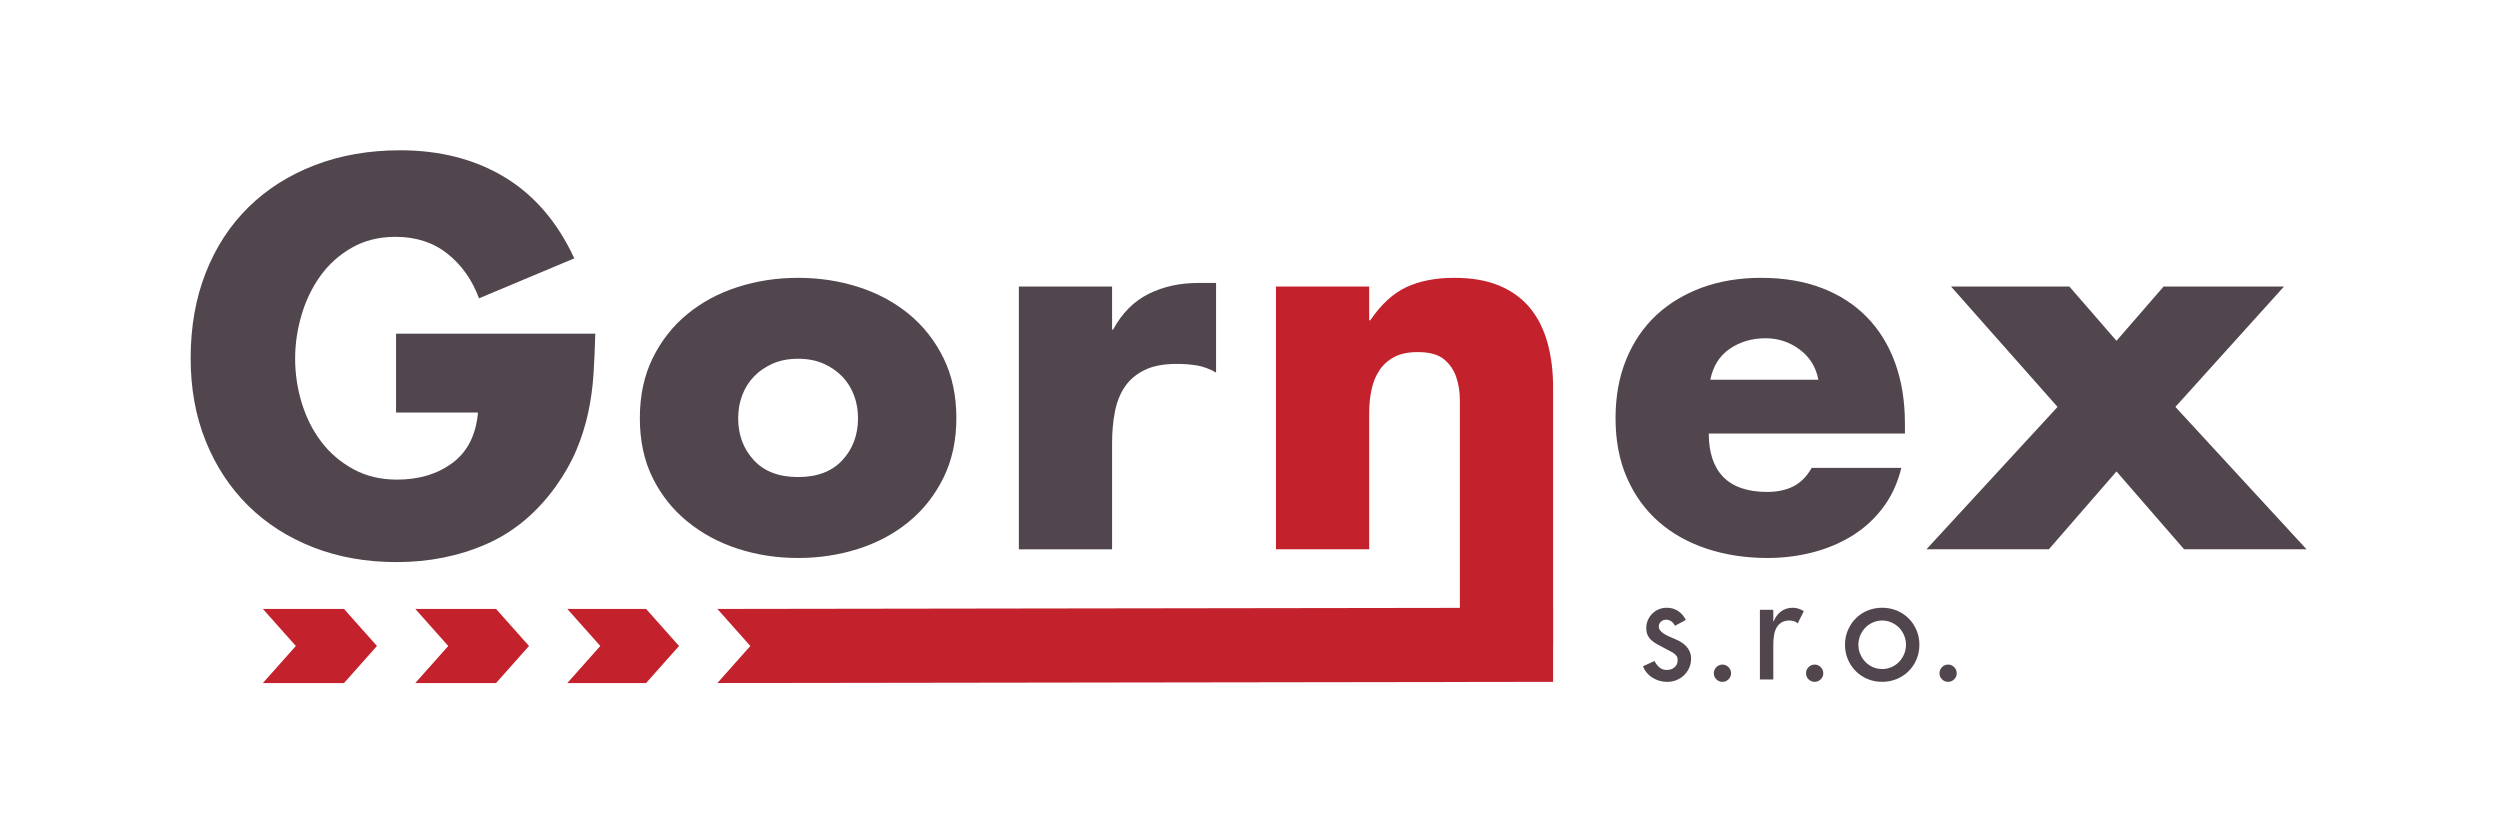 <?xml version="1.0" encoding="utf-8"?>
<!-- Generator: Adobe Illustrator 16.0.0, SVG Export Plug-In . SVG Version: 6.00 Build 0)  -->
<!DOCTYPE svg PUBLIC "-//W3C//DTD SVG 1.1//EN" "http://www.w3.org/Graphics/SVG/1.1/DTD/svg11.dtd">
<svg version="1.1" id="Vrstva_1" xmlns="http://www.w3.org/2000/svg" xmlns:xlink="http://www.w3.org/1999/xlink" x="0px" y="0px"
	 width="240px" height="80px" viewBox="0 0 240 80" enable-background="new 0 0 240 80" xml:space="preserve">
<path fill="#51454E" d="M57.147,32.031c-0.033,1.344-0.091,2.648-0.172,3.91c-0.082,1.261-0.254,2.5-0.516,3.711
	c-0.264,1.214-0.64,2.403-1.131,3.565c-0.492,1.165-1.148,2.319-1.967,3.468c-1.836,2.557-4.065,4.408-6.688,5.555
	c-2.623,1.148-5.491,1.721-8.604,1.721c-2.918,0-5.59-0.475-8.015-1.424c-2.426-0.951-4.508-2.287-6.244-4.008
	c-1.738-1.721-3.091-3.779-4.057-6.172c-0.968-2.391-1.451-5.048-1.451-7.966c0-3.014,0.483-5.752,1.451-8.211
	c0.966-2.458,2.335-4.555,4.105-6.294c1.771-1.737,3.892-3.08,6.368-4.032c2.474-0.95,5.204-1.426,8.187-1.426
	c3.835,0,7.179,0.86,10.031,2.581c2.852,1.723,5.08,4.32,6.688,7.793l-9.146,3.837c-0.656-1.771-1.665-3.195-3.024-4.278
	c-1.36-1.082-3.023-1.625-4.991-1.625c-1.574,0-2.967,0.345-4.179,1.035c-1.214,0.688-2.221,1.589-3.025,2.703
	c-0.803,1.115-1.409,2.37-1.818,3.762c-0.411,1.395-0.616,2.794-0.616,4.205c0,1.443,0.213,2.859,0.639,4.251
	c0.426,1.396,1.049,2.633,1.869,3.713c0.819,1.082,1.844,1.96,3.073,2.631c1.229,0.674,2.63,1.008,4.204,1.008
	c2.098,0,3.868-0.531,5.311-1.598c1.442-1.064,2.262-2.68,2.458-4.843H38.02v-7.572H57.147z"/>
<path fill="#51454E" d="M76.618,26.672c2.032,0,3.966,0.294,5.802,0.884c1.835,0.59,3.449,1.459,4.843,2.605
	c1.393,1.148,2.499,2.557,3.319,4.229c0.819,1.672,1.229,3.59,1.229,5.753c0,2.131-0.41,4.033-1.229,5.705
	c-0.82,1.67-1.926,3.08-3.319,4.227c-1.394,1.148-3.008,2.018-4.843,2.607c-1.836,0.59-3.771,0.885-5.802,0.885
	c-2.033,0-3.958-0.295-5.778-0.885c-1.819-0.59-3.435-1.459-4.843-2.607c-1.41-1.146-2.524-2.547-3.343-4.203
	c-0.82-1.654-1.229-3.563-1.229-5.728c0-2.163,0.409-4.081,1.229-5.753c0.819-1.672,1.925-3.081,3.319-4.229
	c1.393-1.146,3.007-2.015,4.843-2.605C72.651,26.966,74.585,26.672,76.618,26.672 M76.618,34.441c-0.918,0-1.729,0.155-2.434,0.465
	c-0.706,0.313-1.303,0.722-1.795,1.229c-0.492,0.51-0.869,1.109-1.131,1.795c-0.262,0.689-0.393,1.427-0.393,2.213
	c0,1.606,0.499,2.951,1.5,4.033c1,1.082,2.417,1.621,4.253,1.621c1.834,0,3.252-0.539,4.253-1.621c1-1.082,1.499-2.427,1.499-4.033
	c0-0.787-0.131-1.524-0.393-2.213c-0.264-0.686-0.639-1.285-1.131-1.795c-0.492-0.507-1.09-0.916-1.795-1.229
	C78.347,34.596,77.535,34.441,76.618,34.441z"/>
<path fill="#51454E" d="M106.759,31.639h0.099c0.852-1.574,1.982-2.712,3.392-3.419c1.41-0.703,3-1.056,4.771-1.056h1.721v8.604
	c-0.623-0.359-1.239-0.588-1.845-0.687c-0.606-0.099-1.253-0.147-1.942-0.147c-1.246,0-2.271,0.196-3.073,0.588
	c-0.804,0.396-1.435,0.927-1.893,1.6c-0.459,0.671-0.779,1.476-0.958,2.408c-0.182,0.936-0.271,1.943-0.271,3.025v10.178H97.81
	V27.508h8.949V31.639z"/>
<path fill="#C3212B" d="M131.443,30.752h0.099c1.048-1.54,2.213-2.605,3.49-3.196c1.279-0.59,2.803-0.884,4.574-0.884
	c1.705,0,3.154,0.254,4.352,0.761c1.195,0.508,2.17,1.221,2.926,2.14c0.753,0.917,1.31,2.023,1.671,3.319
	c0.36,1.295,0.541,2.712,0.541,4.253v24.871h-8.949V40.438v-2.039c0-0.77-0.116-1.5-0.345-2.188
	c-0.229-0.689-0.623-1.261-1.18-1.722c-0.559-0.459-1.395-0.689-2.508-0.689c-0.918,0-1.672,0.158-2.261,0.467
	c-0.591,0.313-1.066,0.738-1.427,1.279c-0.361,0.541-0.614,1.163-0.762,1.868c-0.148,0.705-0.222,1.451-0.222,2.237v13.08h-8.949
	V27.508h8.949V30.752z"/>
<path fill="#51454E" d="M182.876,41.619h-18.832c0,1.837,0.467,3.229,1.4,4.179c0.936,0.951,2.336,1.427,4.205,1.427
	c0.949,0,1.777-0.171,2.482-0.516s1.303-0.944,1.795-1.796h8.604c-0.361,1.476-0.958,2.763-1.794,3.861
	c-0.836,1.098-1.838,1.998-3,2.703c-1.164,0.705-2.434,1.229-3.811,1.574c-1.377,0.344-2.786,0.516-4.229,0.516
	c-2.098,0-4.04-0.295-5.827-0.885c-1.788-0.59-3.327-1.451-4.622-2.58c-1.296-1.133-2.311-2.533-3.049-4.205
	c-0.738-1.673-1.105-3.59-1.105-5.753c0-2.098,0.344-3.982,1.031-5.655c0.688-1.672,1.647-3.08,2.877-4.229
	c1.229-1.146,2.696-2.03,4.4-2.655c1.704-0.621,3.59-0.933,5.655-0.933c2.196,0,4.147,0.329,5.853,0.983
	c1.703,0.655,3.146,1.59,4.324,2.802c1.182,1.213,2.082,2.68,2.706,4.4c0.623,1.721,0.935,3.664,0.935,5.826V41.619z
	 M174.565,36.456c-0.23-1.213-0.828-2.18-1.795-2.901c-0.967-0.72-2.057-1.082-3.269-1.082c-1.312,0-2.46,0.336-3.442,1.01
	c-0.984,0.671-1.606,1.664-1.869,2.973H174.565z"/>
<polygon fill="#51454E" points="187.3,27.508 198.659,27.508 203.183,32.718 207.706,27.508 219.263,27.508 208.837,39.063 
	221.425,52.731 209.673,52.731 203.183,45.258 196.692,52.731 184.94,52.731 197.526,39.063 "/>
<path fill="#51454E" d="M186.434,64.049c-0.164,0.166-0.243,0.359-0.243,0.578c0,0.229,0.079,0.424,0.243,0.586
	c0.16,0.162,0.354,0.244,0.585,0.244c0.227,0,0.424-0.082,0.584-0.244c0.162-0.162,0.243-0.357,0.243-0.586
	c0-0.219-0.081-0.412-0.243-0.578c-0.16-0.166-0.357-0.25-0.584-0.25C186.788,63.799,186.594,63.883,186.434,64.049 M181.583,59.757
	c0.281,0.125,0.523,0.291,0.729,0.501c0.205,0.209,0.367,0.457,0.484,0.742c0.121,0.285,0.18,0.584,0.18,0.898
	c0,0.316-0.059,0.613-0.18,0.893c-0.117,0.283-0.279,0.531-0.484,0.744c-0.205,0.215-0.447,0.383-0.729,0.508
	c-0.28,0.121-0.577,0.184-0.892,0.184c-0.315,0-0.613-0.063-0.894-0.184c-0.281-0.125-0.523-0.293-0.728-0.508
	c-0.205-0.213-0.366-0.461-0.485-0.744c-0.119-0.279-0.179-0.576-0.179-0.893c0-0.314,0.06-0.613,0.179-0.898
	s0.28-0.533,0.485-0.742c0.204-0.21,0.446-0.376,0.728-0.501c0.28-0.123,0.578-0.188,0.894-0.188
	C181.006,59.569,181.303,59.634,181.583,59.757z M179.284,58.614c-0.434,0.182-0.81,0.43-1.129,0.75
	c-0.318,0.318-0.57,0.695-0.756,1.13c-0.188,0.432-0.279,0.9-0.279,1.404c0,0.506,0.092,0.975,0.279,1.408
	c0.186,0.434,0.438,0.809,0.756,1.127c0.319,0.32,0.695,0.57,1.129,0.752c0.433,0.18,0.902,0.271,1.407,0.271
	c0.494,0,0.961-0.092,1.4-0.271c0.436-0.182,0.815-0.432,1.134-0.752c0.32-0.318,0.572-0.693,0.758-1.127s0.278-0.902,0.278-1.408
	c0-0.504-0.093-0.973-0.278-1.404c-0.186-0.435-0.438-0.812-0.758-1.13c-0.318-0.32-0.698-0.568-1.134-0.75
	c-0.439-0.18-0.906-0.271-1.4-0.271C180.187,58.343,179.717,58.435,179.284,58.614z M173.62,64.049
	c-0.162,0.166-0.242,0.359-0.242,0.578c0,0.229,0.08,0.424,0.242,0.586c0.163,0.162,0.357,0.244,0.588,0.244
	c0.228,0,0.422-0.082,0.584-0.244s0.244-0.357,0.244-0.586c0-0.219-0.082-0.412-0.244-0.578s-0.356-0.25-0.584-0.25
	C173.978,63.799,173.783,63.883,173.62,64.049z M170.237,58.544h-1.286v6.685h1.286v-3.285c0-0.268,0.016-0.541,0.051-0.822
	c0.031-0.281,0.1-0.535,0.206-0.764c0.104-0.229,0.262-0.417,0.472-0.565c0.209-0.146,0.484-0.223,0.828-0.223
	c0.152,0,0.292,0.021,0.422,0.061c0.127,0.037,0.248,0.109,0.363,0.213l0.586-1.172c-0.162-0.104-0.332-0.186-0.508-0.242
	c-0.177-0.057-0.36-0.086-0.55-0.086c-0.429,0-0.8,0.115-1.114,0.344s-0.551,0.541-0.714,0.943h-0.042V58.544z M164.767,64.049
	c-0.162,0.166-0.241,0.359-0.241,0.578c0,0.229,0.079,0.424,0.241,0.586s0.357,0.244,0.586,0.244s0.425-0.082,0.586-0.244
	c0.16-0.162,0.242-0.357,0.242-0.586c0-0.219-0.082-0.412-0.242-0.578c-0.161-0.166-0.357-0.25-0.586-0.25
	S164.929,63.883,164.767,64.049z M161.84,59.513c-0.182-0.361-0.428-0.646-0.742-0.855s-0.677-0.314-1.086-0.314
	c-0.276,0-0.533,0.049-0.771,0.15s-0.444,0.238-0.621,0.416c-0.177,0.174-0.317,0.381-0.421,0.619
	c-0.105,0.238-0.157,0.488-0.157,0.757c0,0.229,0.03,0.428,0.093,0.594s0.148,0.314,0.264,0.441c0.115,0.129,0.25,0.246,0.407,0.352
	c0.157,0.104,0.33,0.205,0.521,0.301l1.257,0.67c0.153,0.105,0.269,0.207,0.351,0.307c0.08,0.1,0.121,0.242,0.121,0.422
	c0,0.285-0.1,0.514-0.3,0.686c-0.199,0.17-0.438,0.256-0.714,0.256c-0.305,0-0.551-0.08-0.734-0.242
	c-0.188-0.162-0.346-0.365-0.48-0.615l-1.099,0.502c0.085,0.236,0.21,0.449,0.372,0.635c0.16,0.186,0.346,0.344,0.557,0.471
	c0.209,0.131,0.43,0.227,0.663,0.293c0.233,0.068,0.474,0.102,0.722,0.102c0.314,0,0.61-0.057,0.885-0.166
	c0.277-0.109,0.521-0.264,0.729-0.463c0.21-0.201,0.377-0.436,0.501-0.709c0.124-0.27,0.186-0.563,0.186-0.877
	c0-0.268-0.042-0.498-0.129-0.691c-0.085-0.197-0.2-0.369-0.343-0.521s-0.307-0.285-0.492-0.395
	c-0.188-0.109-0.379-0.205-0.579-0.291s-0.394-0.17-0.578-0.252c-0.187-0.08-0.351-0.168-0.493-0.264s-0.26-0.195-0.349-0.305
	c-0.092-0.113-0.137-0.238-0.137-0.382c0-0.189,0.071-0.348,0.215-0.471c0.143-0.123,0.304-0.184,0.485-0.184
	c0.189,0,0.361,0.055,0.514,0.168c0.152,0.117,0.267,0.252,0.343,0.416L161.84,59.513z"/>
<polygon fill="#C3212B" points="33.024,65.572 36.188,62.014 33.024,58.458 25.236,58.458 28.401,62.014 25.236,65.572 "/>
<polygon fill="#C3212B" points="57.628,62.014 54.464,65.572 62.024,65.572 65.189,62.014 62.024,58.458 54.464,58.458 "/>
<polygon fill="#C3212B" points="47.62,65.572 50.785,62.014 47.62,58.458 39.868,58.458 43.033,62.014 39.868,65.572 "/>
<polygon fill="#C3212B" points="68.868,58.458 72.032,62.014 68.868,65.572 149.096,65.457 149.096,58.343 "/>
</svg>
